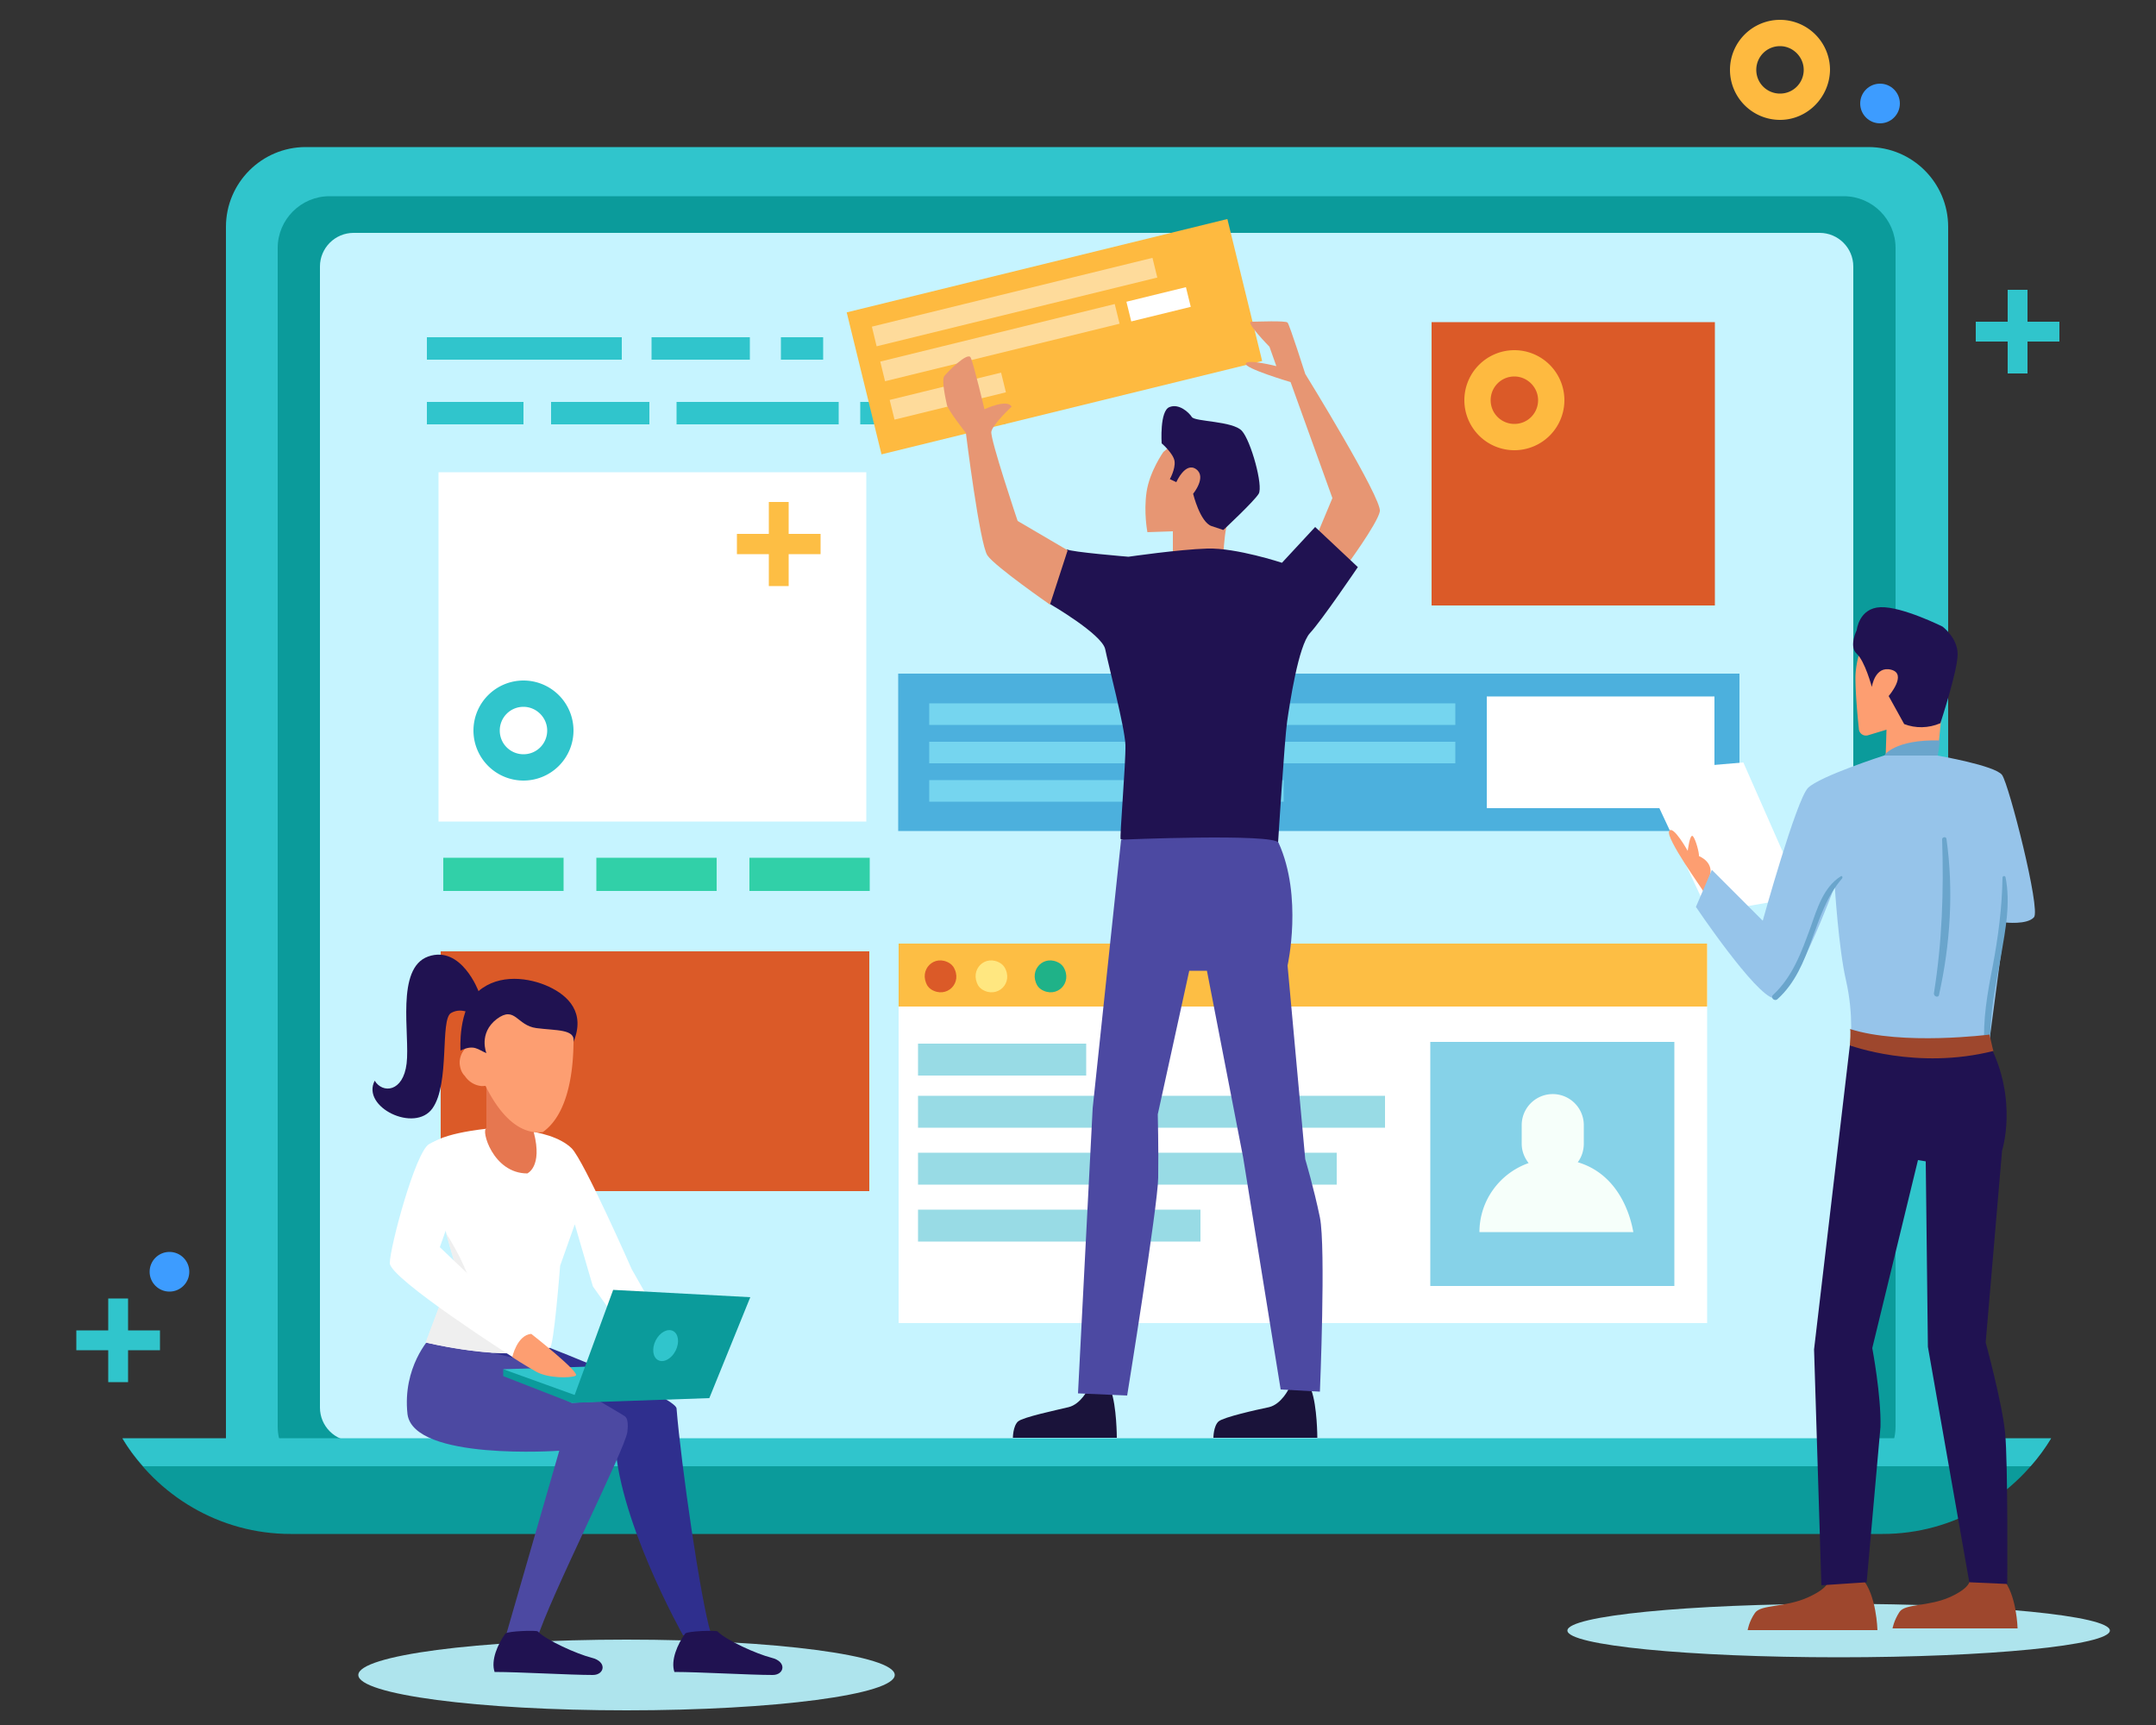 <svg xmlns="http://www.w3.org/2000/svg" xmlns:xlink="http://www.w3.org/1999/xlink" viewBox="0 0 500 400" xmlns:v="https://vecta.io/nano"><rect x="0" y="0" width="500" height="400" fill="#333333" stroke="none"/><g fill="#aee4ed"><ellipse cx="145.3" cy="388.4" rx="62.2" ry="8.2"/><ellipse cx="426.4" cy="378.1" rx="62.9" ry="6.2"/></g><path fill="#30c5cc" d="M37.1 308.5h-7.4v-7.4h-4.6v7.4h-7.4v4.6h7.4v7.4h4.6v-7.4h7.4z"/><circle fill="#3d9cff" cx="39.3" cy="294.9" r="4.6"/><path fill="#30c5cc" d="M433.2 354.2H70.9c-10.2 0-18.5-8.3-18.5-18.5V52.6c0-10.2 8.3-18.5 18.5-18.5h362.4c10.2 0 18.5 8.3 18.5 18.5v283.1c-.1 10.2-8.4 18.5-18.6 18.5z"/><path fill="#0b9b9b" d="M64.4,330.8V57.5c0-6.6,5.4-12,12-12h351.2c6.6,0,12,5.4,12,12v273.3c0,6.6-5.4,12-12,12H76.5 C69.8,342.8,64.4,337.4,64.4,330.8z"/><path fill="#c6f4ff" d="M422 334.2H82c-4.3 0-7.8-3.5-7.8-7.8V61.8c0-4.3 3.5-7.8 7.8-7.8h340c4.3 0 7.8 3.5 7.8 7.8v264.6c0 4.3-3.5 7.8-7.8 7.8z"/><path fill="#0b9b9b" d="M28.4,333.6c8,13.2,22.5,22.1,39,22.1h369.2c16.5,0,31-8.9,39-22.1H28.4z"/><path fill="#30c5cc" d="M33.2 340h437.7c1.8-2 3.4-4.2 4.8-6.5H28.4c1.4 2.4 3 4.5 4.8 6.5z"/><path fill="#db5a28" d="M102.2 220.6h99.4v55.6h-99.4z"/><path d="M199.5 78.2h37.4v5.2h-37.4zm-48.4 0h22.8v5.2h-22.8zm-52.1 0h45.2v5.2H99zm82.1 0h9.8v5.2h-9.8zm65.3 0h22.7v5.2h-22.7zm-46.9 15h14v5.2h-14zm19.6 0h14v5.2h-14zm-91.3 0h22.8v5.2h-22.8zm-28.8 0h22.4v5.2H99zm57.9 0h37.6v5.2h-37.6z" fill="#30c5cc"/><path fill="#2f2f8e" d="M164.9 378.9c-2.4-7.6-7-39.7-8-52.3-.2-2.7-29.5-14.1-29.5-14.1-17.1-.4-25.9 6.3-25.9 6.3l41.1 13.9c0 18.5 15.8 46.5 15.8 46.5.1.1 6.5-.3 6.5-.3z"/><path fill="#4c49a2" d="M129.7 336.4L117.4 379l7 1.5c3-10 20.6-44.4 21.1-48.5.2-1.7.1-3.1-.6-3.6s-20.4-12.3-26.1-13.6l-19.1-4.5s-6.4 6.7-5.2 17.6c1.4 10.9 35.2 8.5 35.2 8.5z"/><path fill="#fff" d="M113.2 261.7s-13.4 1.2-14 4.8 6.4 26.7 6.4 26.7l-6.8 18.1s19.3 4.7 28.7 1.2c.9.4 2.4-19 2.4-19l3.4-9.6 4.2 14.4 9.7 13.7 6.4-5.2-7.1-12.5s-11-25-13.9-28c-5.4-5.3-19.4-4.6-19.4-4.6z"/><path fill="#e67750" d="M123.8 262.6l-1-13.8h-10v12.9c-1.3.1 1.4 10.4 9.5 10.4-.1 0 3.6-1.4 1.5-9.5z"/><path fill="#efefef" d="M103.4 285.9l2.1 7.3-6.8 18.1s14.7 3.6 24.7 2.2c-.9-.7-12.7-8.6-13.3-12.1-1.2-7.3-6.7-15.5-6.7-15.5z"/><path fill="#fd9e71" d="M132.7 235c-.8-3.5-6.3-4.5-15-3.5-5.9.7-7.2 6.1-7.4 10.2-.1 0-.2 0-.3.1a4.87 4.87 0 0 0-3.4 4.8c.1 1.1.4 2.1 1.2 2.9.8 1.2 2.1 2.1 3.6 2.3.4.1.8 0 1.2 0 2.5 5.1 7 11.5 13.3 10.7 9.3-6.6 6.8-27.5 6.8-27.5z"/><g fill="#201251"><path d="M112.8 244.2s-1.9-4.6 2.4-7.9c4.3-3.2 4.6 1.5 9.2 2.1s9.1.2 8.6 3.2c2.8-6.8-1.2-10.7-5.7-12.8s-11.5-3.1-16.3 1c-4.9 4.1-4.2 13.8-4.2 13.8 3.2-1.5 4-.2 6 .6z"/><path d="M111 229.9s-4-10.8-11.7-8.1c-7.6 2.7-4.2 18.1-5 24.8s-5.6 7-7.4 4c-3.2 6.1 9.3 12.2 13.4 6.4s1.7-20.6 4.3-22.1 5.2.5 5.2.5l1.2-5.5z"/></g><path fill="#fff" d="M99.5 265.3c-3.2 1.9-9.1 24-9.1 27.6s28.5 21.8 28.5 21.8 1.3-4.5 4.4-5.4c-.6-.3-21.3-20.1-21.3-20.1l5.5-15.5c-.1.1-.1-13-8-8.4z"/><path fill="#30c5cc" d="M116.7 317.5l29-.9 18.8 7-31.9 1.7z"/><g fill="#0b9b9b"><path d="M132.6 325.3l-15.9-6.2v-1.6l17.2 6.2z"/><path d="M132.6 325.3l9.6-26.2 31.8 1.7-9.5 23.4z"/></g><ellipse transform="matrix(-.894 -.447 .447 -.894 153.073 659.922)" fill="#30c5cc" cx="154.5" cy="311.9" rx="2.6" ry="3.8"/><path fill="#fd9e71" d="M123.2 309.3s11.6 9.1 10.3 9.7c-1.2.6-6.4.6-9.1-.9s-5.6-3.4-5.6-3.4 1.1-5.1 4.4-5.4z"/><path d="M124.7 378.3c2.1 2.1 9 5.2 12.5 6.1 3.7.9 3 4 .3 4-5.3 0-17-.7-22.8-.7-.9-2.7.7-6.4 2.5-8.9.6-.6 7.2-.8 7.5-.5zm41.7 0c2.1 2.1 9 5.2 12.5 6.1 3.7.9 3 4 .3 4-5.3 0-17-.7-22.8-.7-.9-2.7.7-6.4 2.5-8.9.5-.6 7.2-.8 7.5-.5z" fill="#201251"/><path d="M102.8 198.9h27.9v7.7h-27.9zm71 0h27.9v7.7h-27.9zm-35.5 0h27.9v7.7h-27.9z" fill="#31d0a8"/><path fill="#feba40" d="M196.358 72.434L284.64 50.79l8.072 32.924-88.282 21.643z"/><path d="M202.2 75.745l65.07-15.953 1.12 4.565L203.3 80.3zm1.942 8.098L258.52 70.5l1.12 4.565-54.387 13.334zm2.185 8.895l25.834-6.333 1.12 4.565-25.834 6.333z" fill="#fedb9b"/><path d="M261.23 69.968l13.8-3.38 1.12 4.565-13.8 3.38zM101.7 109.5h99.2v81h-99.2z" fill="#fff"/><path fill="#4cb0dd" d="M208.3 156.2h195.1v36.5H208.3z"/><path fill="#fff" d="M344.8 161.5h52.8v25.9h-52.8z"/><path d="M215.5 163.1h122v5h-122zm0 8.9h122v5h-122zm0 8.9h82.2v5h-82.2z" fill="#75d5ef"/><path fill="#fff" d="M208.4 218.8h187.5v88H208.4z"/><path fill="#fdbe44" d="M208.4 218.8h187.5v14.6H208.4z"/><path d="M212.9 254.1h108.3v7.4H212.9zm0 13.2H310v7.4h-97.1zm0 13.2h65.5v7.4h-65.5zm0-38.5h39v7.4h-39z" fill="#98dbe5"/><path fill="#86d2e8" d="M331.7 241.6h56.6v56.6h-56.6z"/><path fill="#f6fffa" d="M365.9 269.5c.9-1.2 1.4-2.7 1.4-4.3v-4.3a7.17 7.17 0 1 0-14.4 0v4.3c0 1.7.6 3.2 1.6 4.5-6.6 2.3-11.4 8.6-11.4 16h35.7c-.1.1-1.5-12.8-12.9-16.2z"/><use xlink:href="#B" fill="#db5a28"/><use xlink:href="#B" x="11.8" fill="#ffe780"/><use xlink:href="#B" x="25.5" fill="#1fb288"/><path fill="#db5a28" d="M332 74.7h65.7v65.7H332z"/><path d="M424 366.3s.6 1.7-4.7 4.1-10.9 1.6-12.3 3.6-1.7 4-1.7 4h30.1s-.2-8.3-3.6-12c.4.8-7.8.3-7.8.3zm32.8 0s.5 1.7-4.5 4c-5.1 2.3-10.5 1.5-11.8 3.5s-1.6 3.8-1.6 3.8h29s-.2-8-3.5-11.6c.3.8-7.6.3-7.6.3z" fill="#9e472d"/><path fill="#fff" d="M418 207.9l-21.8 3.8-15.4-32.9 23.5-2z"/><path fill="#262845" d="M390.7 204.5c0 .1 0 .1 0 0z"/><path fill="#fd9e71" d="M433.2 146.1s-2.9 5.8-2.9 11.1c0 3.7.5 9 .8 11.9a1.64 1.64 0 0 0 2.1 1.4l4.3-1.3-.2 6.3 12-.2 2.6-25.3c0-.1-10.1-11.1-18.7-3.9z"/><path fill="#201251" d="M434.1 159.3s.7-5 4.5-4-.6 6.1-.6 6.1l3.6 6.5c2.6 1 5.6 1 8.4-.2 0 0 4-12.2 4-16s-3.5-6.4-3.5-6.4-9.4-4.7-14.4-4.5-5.5 5.3-5.5 5.3-1.9 3.8 0 5.5 3.5 7.7 3.5 7.7z"/><path fill="#6aa5cc" d="M449.9 171.7l-.5 3.5H437c-.1 0 2.3-3.8 12.9-3.5z"/><path fill="#fd9e71" d="M396.6 202.8s.9-2.7-2.6-4.3c.1-.6-.7-3.8-1.4-4.6-.7-.7-1.2 3.4-1.2 3.4s-3.4-6.1-4.3-4.6c-.9 1.6 7.8 13.6 8 14.1s1.5-4 1.5-4z"/><path fill="#201251" d="M429 242.4l-8.3 70.5 1.7 54.7 10.5-.7 3.2-36c.2-7.2-1.9-18.3-1.9-18.3l10.6-43.6 1.8.3.5 43 9.6 54.6 8.8.4s.2-28.1-.5-35.1-4.5-20.9-4.5-20.9l3.8-44.5s3.8-11.7-3-24.8l-32.3.4z"/><path fill="#96c4ea" d="M436.9 175.2s-14.9 4.8-17.6 7.5-10.5 30.8-10.5 30.8L397 201.7l-3.7 8.6s13.8 20.5 18.1 21.2c4.3.6 14.1-26 14.1-26s.9 14.5 2.6 21.8c1.9 8.3 1 15.1 1 15.1 13.3 2.4 24.7 1.9 32.2-.5l3.7-28s5.1.6 6.7-1.2-5.8-30.8-7.4-33-15-4.5-15-4.5h-12.4z"/><path d="M451.4 194.5c-.1-.6-1-.4-1 .1.4 12.1 0 23.8-1.9 35.7-.1.8 1.1 1.2 1.2.3 2.6-11.7 3.4-24.1 1.7-36.1zm13.7 8.9c-.1-.4-.7-.3-.7.1-.1 7-1 13.8-2.3 20.7-1.2 6.1-2.3 12.3-1.9 18.6.1.9 1.4.9 1.4 0-.3-7.3 1.2-14.3 2.5-21.4 1-5.9 2.2-12 1-18zm-38.2-.2c-4 2.5-5.5 7.5-7 11.8-2.1 5.7-4.1 11.4-8.7 15.7-.7.6.3 1.6 1 1 8.3-7.5 7.9-19.8 15-28 .2-.3 0-.7-.3-.5z" fill="#6aa5cc"/><path fill="#9e472d" d="M461.4 239.9s-20.2 2.6-32.4-1.3c.3 0 0 3.8 0 3.8s15.5 5.8 33.3 1.3c-.1-.1-.9-3.8-.9-3.8z"/><path d="M252.4 322s-1.7 3.6-4.6 4.3-10.5 2.3-11.7 3.3c-1.2 1.1-1.2 3.8-1.2 3.8H259s0-7.3-1.4-11.1c.6 0-5.2-.3-5.2-.3zm46.5 0s-1.7 3.6-4.6 4.3c-2.9.6-10.5 2.3-11.7 3.3-1.2 1.1-1.2 3.8-1.2 3.8h24.1s0-7.3-1.4-11.1c.6 0-5.2-.3-5.2-.3z" fill="#1a133a"/><path d="M296 84.9s-6.7-1.7-7.1-.6 10.4 4.3 10.4 4.3l9.7 26.9-3.6 8.6 6.7 7.3s7.3-9.9 7.9-12.8-17.3-31.9-17.3-31.9-3.6-11.3-4.1-11.9c-.5-.5-7-.2-8.4-.2-1.5 0 4.2 5.8 4.2 5.8l1.6 4.5zm-26.2 19.9s-3.2 4.5-3.9 9.3.2 9.3.2 9.3l5.9-.2v5.5h11.7s.2-4.2.7-6.4 3.6-6.6 3.6-6.6l-5.2-14.8-7.5-.7-5.5 4.6z" fill="#e79673"/><path d="M272.8 111.8s2.1-4.8 4.6-3-.7 5.7-.7 5.7 1.6 6.6 4.3 7.5l2.7.9s7.1-6.6 8.2-8.4-1.8-12.3-3.9-14.6-10.9-2.1-11.6-3.2-3-3.2-5.2-2.3c-2.3.9-1.8 8.4-1.8 8.4s2.8 2.4 3 4.2-1.1 4.1-1.1 4.1l1.5.7zm-11.1 17.3s11.7-1.7 18.3-1.9c6.7-.2 17.3 3.3 17.3 3.3l7.7-8.3 9.9 9.3s-8.4 12.4-11.1 15.3-4.7 16.4-5.3 20.5-2.1 28.1-2.1 28.1-7.1 8.5-36.5-.8c-.3-.3 1.2-17.6 1.1-21.9-.2-4.3-4-18.7-4.7-22.2-.8-3.5-12.9-10.5-12.9-10.5s-1.5-8.5 4.1-12.6c.8.6 14.2 1.7 14.2 1.7z" fill="#201251"/><path fill="#e79673" d="M234.6 94.3s-4.4 4.1-4.7 5.8 6.1 20.7 6.1 20.7l11.6 6.8-4.1 12.6s-12.7-8.8-14.5-11.4-5-28.4-5-28.4-4.1-5.2-4.4-6.5c-.3-1.4-1.3-5.8-.6-6.7s5.4-5.7 6.1-4.3 3.2 12 3.2 12 5.3-2.5 6.3-.6z"/><path fill="#4c49a2" d="M260 194.7l-6.6 62.3-3.4 66.1 11.4.5s7.1-43.9 7.2-50.5c.1-6.7-.1-14.7-.1-14.7l7.3-33.3h4.1l8.4 43.3 8.7 53.8 9.1.5s1.4-33.5 0-40.4c-1.4-6.8-3.4-13.5-3.4-13.5l-4.1-44.9s3.6-16-2.1-28.5c-1.2-2.2-36.5-.7-36.5-.7z"/><path fill="#fdbe44" d="M190.3 123.8h-7.4v-7.4h-4.6v7.4h-7.4v4.7h7.4v7.4h4.6v-7.4h7.4z"/><g fill="#30c5cc"><use xlink:href="#C"/><path d="M477.6 74.6h-7.4v-7.4h-4.6v7.4h-7.4v4.6h7.4v7.4h4.6v-7.4h7.4z"/></g><circle fill="#3d9cff" cx="436" cy="24" r="4.6"/><g fill="#feba40"><use xlink:href="#C" x="229.8" y="-76.6"/><path d="M412.8 27.8a11.61 11.61 0 0 1-11.6-11.6 11.61 11.61 0 0 1 11.6-11.6 11.61 11.61 0 0 1 11.6 11.6c-.1 6.4-5.3 11.6-11.6 11.6zm0-17.1c-3.1 0-5.5 2.5-5.5 5.5 0 3.1 2.5 5.5 5.5 5.5 3.1 0 5.5-2.5 5.5-5.5s-2.5-5.5-5.5-5.5z"/></g><defs ><path id="B" d="M221.1 224.2c2.3 3.7-1.6 7.5-5.2 5.2-.3-.2-.6-.5-.8-.8-2.2-3.7 1.6-7.5 5.2-5.2.3.2.6.5.8.8z"/><path id="C" d="M121.4 181a11.61 11.61 0 0 1-11.6-11.6 11.61 11.61 0 0 1 11.6-11.6 11.61 11.61 0 0 1 11.6 11.6 11.61 11.61 0 0 1-11.6 11.6zm0-17.1c-3.1 0-5.5 2.5-5.5 5.5 0 3.1 2.5 5.5 5.5 5.5 3.1 0 5.5-2.5 5.5-5.5s-2.5-5.5-5.5-5.5z"/></defs></svg>